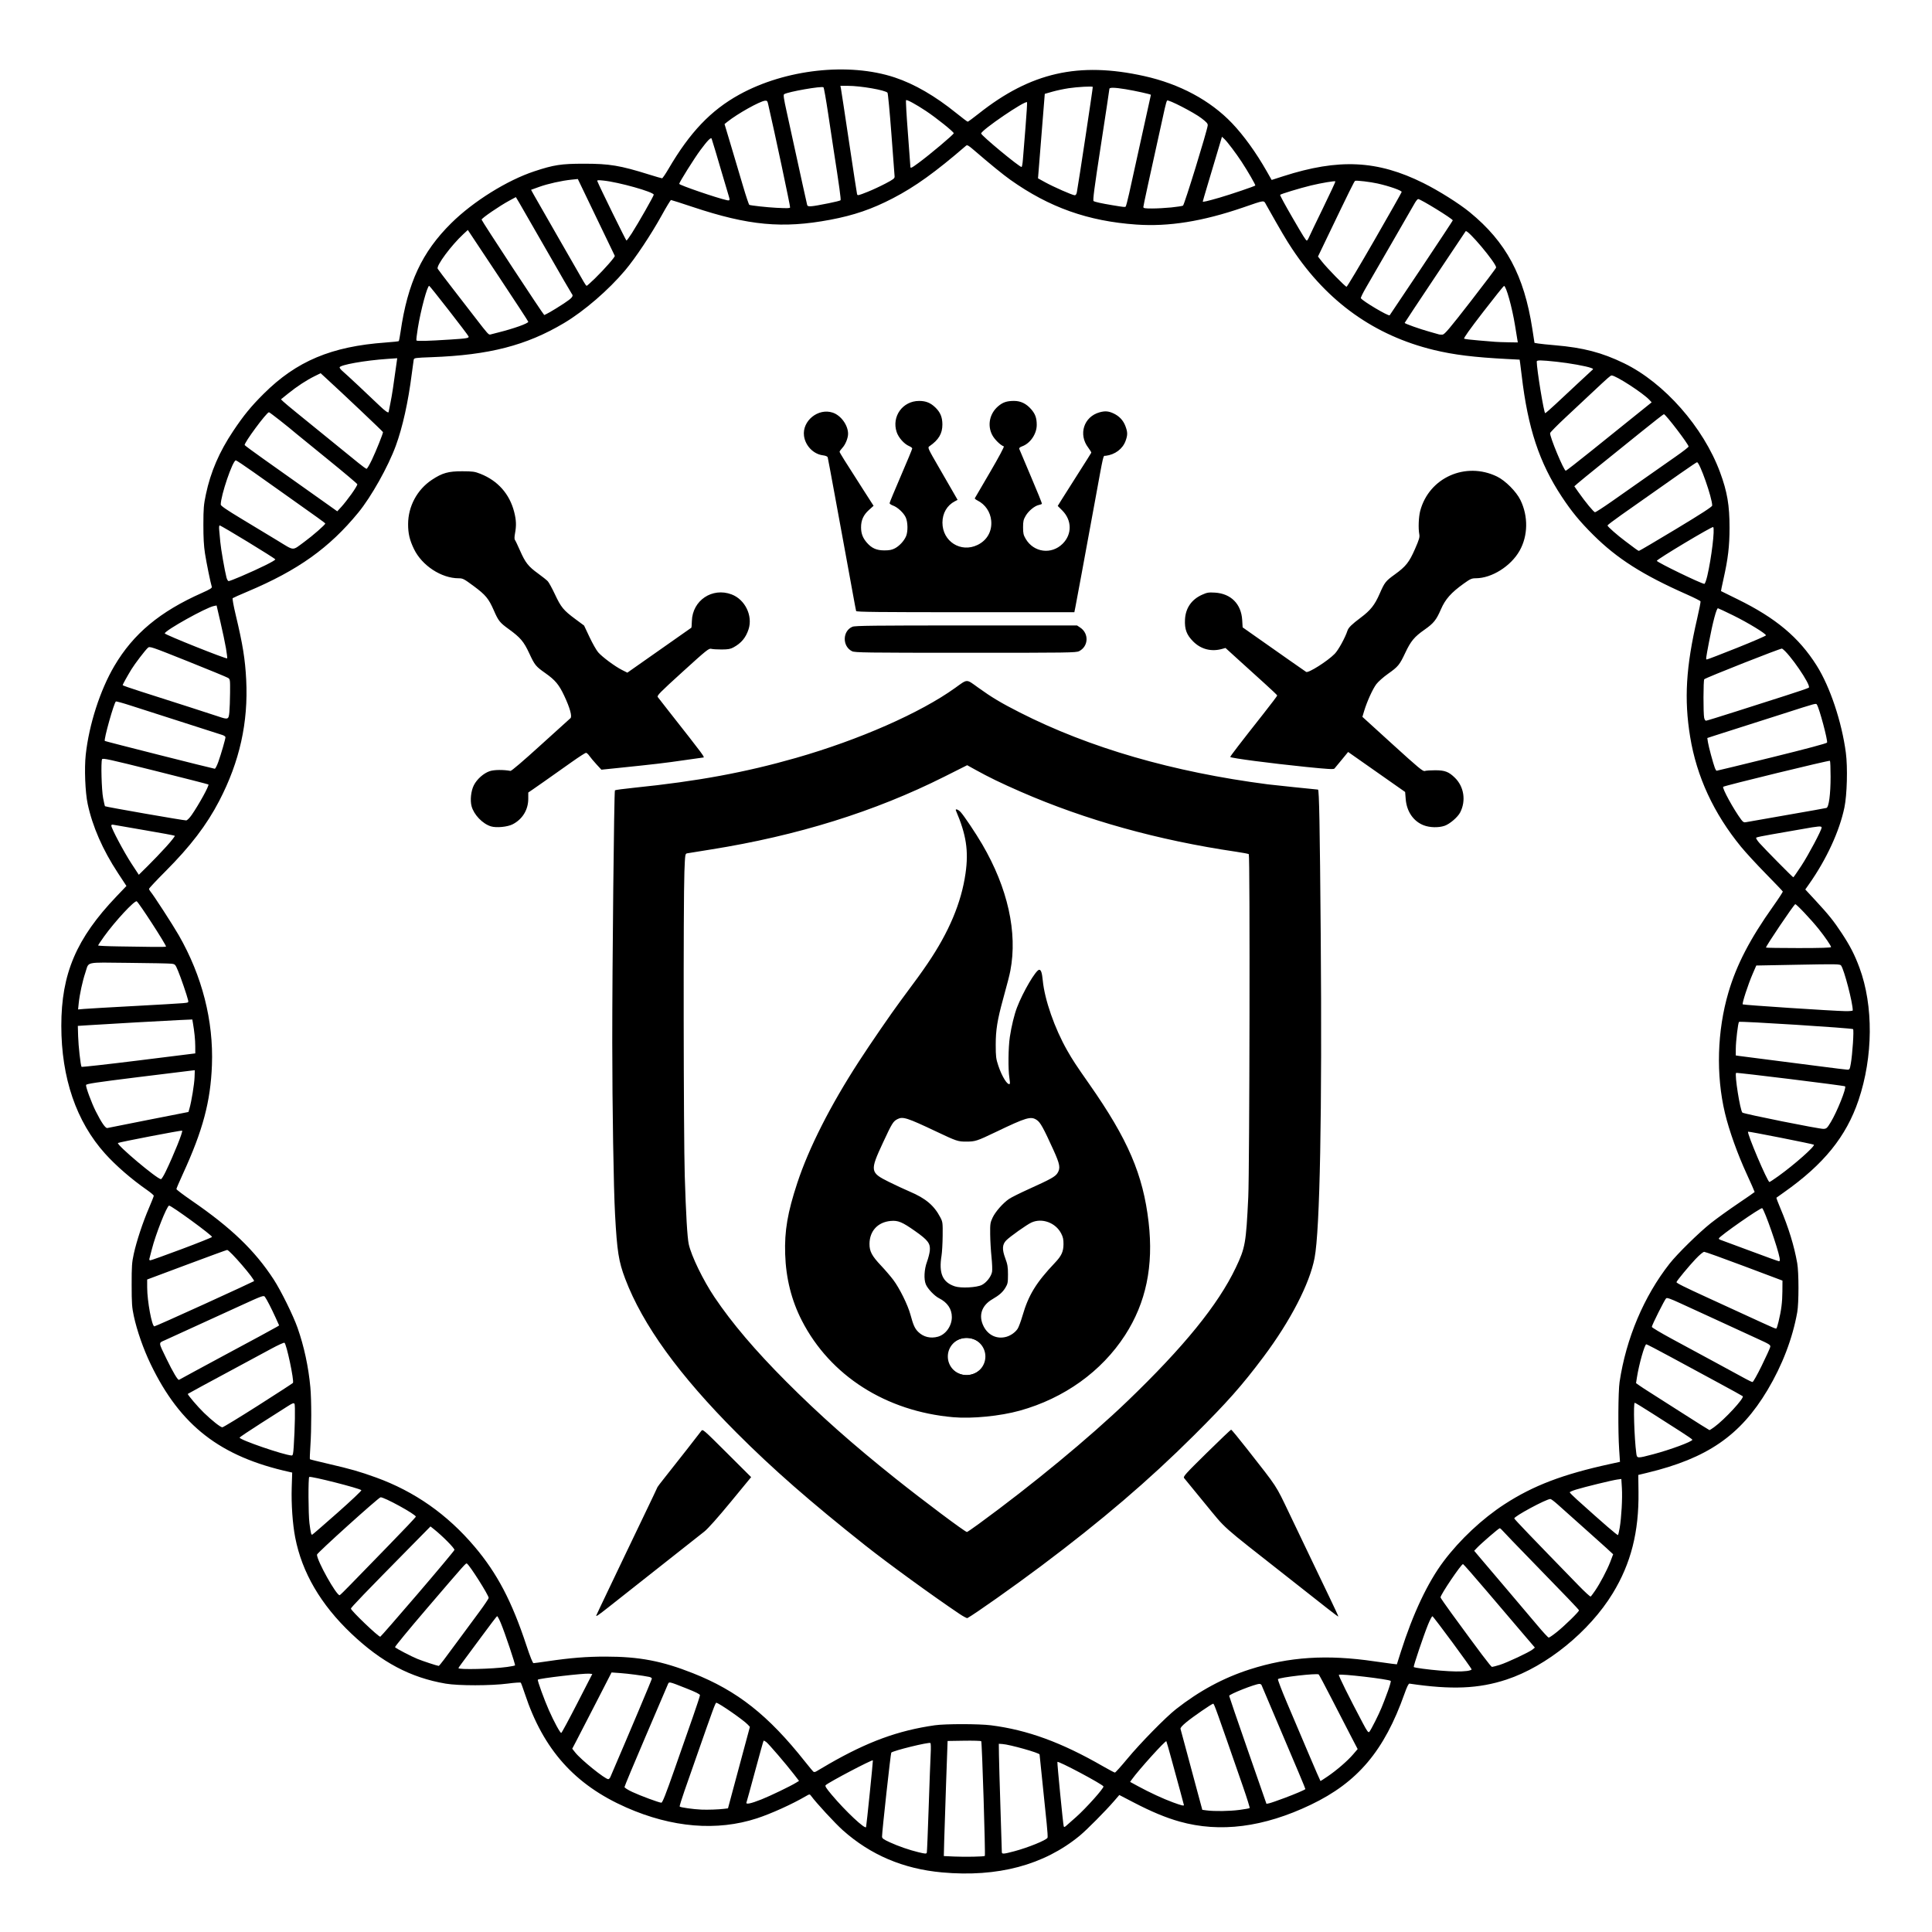 <?xml version="1.0" encoding="UTF-8" standalone="no"?>
<!-- Created with Inkscape (http://www.inkscape.org/) -->

<svg
   width="541.867mm"
   height="541.867mm"
   viewBox="0 0 541.867 541.867"
   version="1.1"
   id="svg1"
   xml:space="preserve"
   inkscape:version="1.3 (0e150ed6c4, 2023-07-21)"
   sodipodi:docname="School Alive Logo Without Words SVG (Edited).svg"
   xmlns:inkscape="http://www.inkscape.org/namespaces/inkscape"
   xmlns:sodipodi="http://sodipodi.sourceforge.net/DTD/sodipodi-0.dtd"
   xmlns="http://www.w3.org/2000/svg"
   xmlns:svg="http://www.w3.org/2000/svg"><sodipodi:namedview
     id="namedview1"
     pagecolor="#ffffff"
     bordercolor="#000000"
     borderopacity="0.25"
     inkscape:showpageshadow="2"
     inkscape:pageopacity="0.0"
     inkscape:pagecheckerboard="0"
     inkscape:deskcolor="#d1d1d1"
     inkscape:document-units="mm"
     inkscape:zoom="0.35355339"
     inkscape:cx="844.2855"
     inkscape:cy="997.02056"
     inkscape:window-width="1920"
     inkscape:window-height="1017"
     inkscape:window-x="1912"
     inkscape:window-y="-8"
     inkscape:window-maximized="1"
     inkscape:current-layer="layer1" /><defs
     id="defs1" /><g
     inkscape:label="Layer 1"
     inkscape:groupmode="layer"
     id="layer1"
     transform="translate(166.068,122.257)"
     style="display:inline"><g
       id="g7"><path
         style="fill:#000000"
         d="m 98.118,402.892 c -10.824,-0.983 -20.016,-4.889 -27.781,-11.804 -2.176,-1.938 -7.485,-7.688 -8.958,-9.704 -0.351,-0.48 -0.401,-0.474 -1.523,0.183 -3.757,2.197 -9.664,4.868 -13.631,6.164 -11.194,3.656 -23.796,2.612 -36.61,-3.033 -14.491,-6.384 -23.311,-16.264 -28.473,-31.895 -0.529,-1.601 -1.045,-3.003 -1.148,-3.117 -0.103,-0.114 -1.725,-0.004 -3.605,0.244 -4.737,0.624 -13.835,0.636 -17.441,0.023 -9.885,-1.682 -17.995,-5.981 -26.48,-14.038 -8.581,-8.148 -13.819,-17.11 -15.734,-26.921 -0.738,-3.78 -1.128,-9.382 -0.981,-14.072 l 0.131,-4.171 -0.693,-0.153 c -19.475,-4.295 -30.679,-12.98 -38.985,-30.221 -2.05,-4.255 -3.851,-9.394 -4.744,-13.54 -0.52,-2.415 -0.599,-3.556 -0.604,-8.731 -0.005,-5.229 0.068,-6.287 0.597,-8.701 0.781,-3.558 2.538,-8.868 4.248,-12.839 0.747,-1.733 1.357,-3.287 1.357,-3.452 0,-0.165 -0.874,-0.907 -1.941,-1.65 -4.284,-2.978 -8.656,-6.769 -11.69,-10.136 -8.091,-8.979 -12.298,-21.261 -12.298,-35.902 0,-14.585 4.214,-24.473 15.445,-36.242 l 2.82,-2.955 -2.404,-3.659 c -4.257,-6.481 -7.112,-13.002 -8.464,-19.332 -0.702,-3.29 -0.967,-9.985 -0.547,-13.826 0.927,-8.475 4.037,-18.123 8.019,-24.881 5.34,-9.062 12.773,-15.255 24.622,-20.514 2.167,-0.962 2.816,-1.364 2.716,-1.682 -0.363,-1.156 -1.499,-6.714 -1.909,-9.344 -0.33,-2.113 -0.462,-4.481 -0.454,-8.14 0.009,-4.547 0.094,-5.555 0.713,-8.494 1.321,-6.267 3.746,-11.884 7.651,-17.728 2.93,-4.385 4.979,-6.889 8.529,-10.426 9.22,-9.184 19.023,-13.306 34.239,-14.397 1.944,-0.139 3.596,-0.315 3.672,-0.391 0.076,-0.076 0.299,-1.244 0.496,-2.596 2.01,-13.793 6.019,-22.388 14.232,-30.504 6.161,-6.088 15.636,-11.998 23.3,-14.532 5.473,-1.81 7.519,-2.123 13.9,-2.126 7.175,-0.004 10.123,0.486 18.297,3.043 1.841,0.576 3.467,1.047 3.614,1.047 0.146,0 0.979,-1.22 1.851,-2.712 5.959,-10.192 11.857,-16.373 19.807,-20.759 12.925,-7.13 30.716,-9.093 43.611,-4.81 5.515,1.832 11.331,5.201 17.263,9.999 1.636,1.324 3.076,2.407 3.2,2.407 0.124,0 1.509,-1.018 3.08,-2.263 14.581,-11.557 28.043,-14.612 46.416,-10.533 9.941,2.207 18.526,6.815 24.643,13.227 3.276,3.434 6.749,8.251 9.729,13.493 l 1.373,2.416 3.24,-1.042 c 15.61,-5.021 26.44,-4.494 39.325,1.916 4.29,2.134 10.023,5.741 12.995,8.176 10.209,8.365 15.235,17.732 17.551,32.713 l 0.608,3.932 1.041,0.177 c 0.572,0.098 2.708,0.319 4.745,0.492 7.896,0.671 13.138,2.041 19.342,5.054 11.26,5.469 22.231,17.921 26.902,30.534 2.025,5.466 2.683,9.31 2.675,15.61 -0.007,5.182 -0.416,8.637 -1.702,14.385 -0.41,1.834 -0.725,3.347 -0.698,3.362 0.026,0.016 2.132,1.053 4.678,2.304 10.724,5.27 17.178,10.684 22.163,18.59 3.743,5.935 7.035,15.777 8.182,24.461 0.538,4.075 0.335,11.782 -0.406,15.346 -1.379,6.638 -5.017,14.523 -9.912,21.482 l -1.059,1.506 2.772,2.992 c 3.782,4.083 5.178,5.82 7.462,9.286 2.342,3.555 3.606,6.016 4.955,9.651 3.957,10.658 3.855,24.99 -0.265,37.188 -3.44,10.184 -9.742,17.967 -20.926,25.842 -1.091,0.768 -2.033,1.439 -2.092,1.491 -0.059,0.051 0.436,1.375 1.099,2.941 2.304,5.437 3.885,10.588 4.733,15.415 0.464,2.642 0.468,11.173 0.007,13.758 -1.31,7.341 -4.187,14.872 -8.338,21.828 -7.621,12.77 -16.912,19.16 -33.754,23.213 l -2.493,0.6 0.059,4.763 c 0.14,11.206 -2.106,20.045 -7.227,28.443 -6.532,10.711 -18.57,20.486 -29.782,24.183 -7.818,2.578 -15.408,2.895 -27.227,1.14 -0.25,-0.037 -0.706,0.889 -1.394,2.832 -5.673,16.018 -13.12,24.84 -26.28,31.137 -13.231,6.331 -25.468,7.9 -36.796,4.719 -3.828,-1.075 -7.875,-2.756 -12.811,-5.322 l -4.098,-2.13 -1.452,1.684 c -2.402,2.787 -7.692,8.119 -9.667,9.744 -10.014,8.239 -23.012,11.698 -38.629,10.281 z m 12.027,-4.617 c 0.209,-0.205 -0.784,-31.955 -1.007,-32.177 -0.116,-0.116 -2.286,-0.179 -4.822,-0.139 l -4.611,0.073 -0.43,12.039 c -0.236,6.621 -0.474,13.884 -0.529,16.14 l -0.1,4.101 2.91,0.132 c 3.054,0.139 8.381,0.035 8.588,-0.168 z m -16.266,-0.957 c 0.061,-0.182 0.294,-5.867 0.519,-12.634 0.225,-6.767 0.478,-13.57 0.564,-15.119 0.085,-1.549 0.05,-2.881 -0.077,-2.959 -0.49,-0.303 -10.373,2.121 -10.977,2.692 -0.172,0.163 -2.59,22.134 -2.59,23.537 0,0.513 0.362,0.782 2.183,1.618 2.375,1.091 5.505,2.175 8.004,2.773 2.029,0.485 2.242,0.493 2.376,0.093 z m 24.48,-0.339 c 3.906,-1.039 8.927,-3.074 9.376,-3.802 0.085,-0.138 -0.024,-1.956 -0.243,-4.041 -0.919,-8.769 -1.988,-19.149 -1.989,-19.313 -0.002,-0.44 -8.387,-2.802 -10.413,-2.933 l -1.019,-0.066 0.037,3.043 c 0.021,1.673 0.21,8.401 0.422,14.949 0.212,6.548 0.385,12.115 0.387,12.369 0.003,0.615 0.454,0.588 3.442,-0.207 z m -41.519,-6.805 c 0.126,-0.412 1.986,-18.619 1.911,-18.708 -0.219,-0.261 -12.366,6.126 -13.235,6.959 -0.252,0.242 0.118,0.836 1.674,2.689 3.843,4.578 9.42,9.814 9.65,9.06 z m 58.945,-2.846 c 2.727,-2.415 7.807,-8.097 7.636,-8.542 -0.236,-0.616 -12.852,-7.324 -12.921,-6.871 -0.076,0.503 1.594,17.511 1.771,18.034 0.1,0.295 0.245,0.266 0.714,-0.146 0.324,-0.284 1.584,-1.398 2.8,-2.475 z m 45.757,-1.958 c 1.499,-0.198 2.796,-0.431 2.883,-0.519 0.087,-0.087 -0.762,-2.81 -1.886,-6.05 -7.658,-22.068 -8.073,-23.222 -8.345,-23.222 -0.366,0 -5.678,3.657 -7.495,5.159 -1.263,1.044 -1.758,1.621 -1.663,1.934 0.075,0.246 0.852,3.126 1.727,6.4 0.875,3.274 2.219,8.275 2.986,11.113 l 1.395,5.159 1.19,0.159 c 2.191,0.292 6.456,0.23 9.207,-0.134 z m -144.516,-0.31 1.084,-0.132 1.364,-5.083 c 0.75,-2.796 2.133,-7.938 3.073,-11.426 l 1.709,-6.343 -0.586,-0.629 c -1.196,-1.284 -8.186,-6.131 -8.843,-6.131 -0.249,0 -0.908,1.788 -5.457,14.817 -1.092,3.129 -2.649,7.577 -3.46,9.886 -0.811,2.308 -1.416,4.29 -1.346,4.404 0.152,0.246 3.842,0.767 6.084,0.859 1.826,0.075 4.799,-0.028 6.376,-0.22 z m 128.958,-1.051 c 0,-0.08 -0.468,-1.836 -1.039,-3.903 -0.571,-2.066 -1.649,-6.011 -2.395,-8.765 -0.746,-2.754 -1.417,-5.108 -1.493,-5.229 -0.206,-0.334 -7.712,7.97 -9.657,10.683 l -0.509,0.711 2.19,1.194 c 3.254,1.774 7.168,3.585 9.857,4.562 2.368,0.86 3.047,1.027 3.047,0.747 z M 47.503,382.42 c 2.48,-0.986 8.076,-3.683 9.673,-4.662 l 0.861,-0.528 -1.465,-1.896 c -2.226,-2.881 -7.044,-8.492 -7.743,-9.02 -0.341,-0.257 -0.673,-0.416 -0.736,-0.352 -0.064,0.064 -1.133,3.891 -2.376,8.505 -1.243,4.614 -2.334,8.581 -2.424,8.815 -0.241,0.629 1.205,0.333 4.211,-0.863 z m 146.728,-0.411 c 2.999,-1.125 5.468,-2.176 5.821,-2.476 0.063,-0.054 -2.024,-5.016 -9.519,-22.63 -1.455,-3.42 -2.705,-6.367 -2.778,-6.548 -0.073,-0.182 -0.336,-0.331 -0.584,-0.331 -1.172,0 -8.478,2.887 -8.496,3.357 -0.005,0.118 2.347,6.98 5.226,15.248 l 5.234,15.033 0.73,-0.144 c 0.402,-0.079 2.366,-0.758 4.366,-1.508 z M 23.099,374.035 c 1.797,-5.13 4.142,-11.826 5.21,-14.882 1.069,-3.055 1.943,-5.738 1.943,-5.962 0,-0.277 -1.201,-0.879 -3.77,-1.89 -5.236,-2.061 -4.874,-1.995 -5.312,-0.961 -0.204,0.481 -3.006,7.034 -6.227,14.563 -3.221,7.528 -5.856,13.85 -5.856,14.047 0,0.198 0.964,0.812 2.142,1.364 2.302,1.08 7.516,3.011 8.192,3.034 0.307,0.01 1.249,-2.375 3.679,-9.313 z m 183.18,1.948 c 2.543,-1.725 5.617,-4.384 7.17,-6.201 l 1.264,-1.48 -2.106,-4.046 c -1.158,-2.225 -3.57,-6.903 -5.359,-10.396 -1.789,-3.493 -3.346,-6.412 -3.459,-6.489 -0.567,-0.382 -10.878,0.805 -11.426,1.316 -0.116,0.108 1.025,3.102 2.534,6.653 1.509,3.552 4.222,9.94 6.027,14.196 1.806,4.256 3.32,7.739 3.365,7.739 0.045,0 0.94,-0.582 1.988,-1.293 z M 5.12,376.151 c 5.293,-12.305 11.639,-27.355 11.639,-27.605 0,-0.183 -0.327,-0.4 -0.728,-0.483 -1.784,-0.37 -5.959,-0.921 -8.165,-1.077 l -2.41,-0.171 -4.388,8.55 c -2.413,4.702 -4.895,9.515 -5.514,10.694 l -1.127,2.144 0.849,1.072 c 1.614,2.038 8.324,7.455 9.251,7.468 0.185,0.003 0.452,-0.263 0.593,-0.591 z M 66.294,372.552 c 10.996,-6.33 19.508,-9.447 29.84,-10.925 2.953,-0.422 12.39,-0.416 15.743,0.011 10.242,1.304 19.756,4.785 31.391,11.483 1.694,0.975 3.206,1.773 3.36,1.773 0.154,0 1.734,-1.756 3.512,-3.903 3.578,-4.321 10.726,-11.61 13.596,-13.863 6.558,-5.15 13.301,-8.788 20.689,-11.163 11.012,-3.54 21.697,-4.232 35.006,-2.265 1.965,0.29 4.181,0.597 4.926,0.681 l 1.354,0.153 1.124,-3.539 c 3.391,-10.674 7.544,-19.46 11.991,-25.367 4.563,-6.063 10.85,-11.952 17.057,-15.981 8.101,-5.257 16.354,-8.402 29.659,-11.304 l 2.743,-0.598 -0.23,-3.455 c -0.344,-5.174 -0.275,-16.314 0.117,-18.933 1.827,-12.212 6.822,-24.036 14.029,-33.205 2.152,-2.738 8.229,-8.705 11.554,-11.346 1.601,-1.271 5.024,-3.739 7.607,-5.483 2.583,-1.745 4.696,-3.211 4.696,-3.259 0,-0.111 -1.136,-2.692 -2.163,-4.915 -2.609,-5.647 -4.992,-12.296 -6.163,-17.198 -2.556,-10.702 -2.2,-23.094 0.972,-33.867 2.29,-7.777 6.061,-15.033 12.577,-24.205 1.512,-2.128 2.711,-3.972 2.666,-4.098 -0.046,-0.126 -2.169,-2.351 -4.718,-4.946 -2.549,-2.595 -5.688,-6.003 -6.975,-7.573 -7.677,-9.362 -12.468,-19.714 -14.291,-30.879 -1.72,-10.535 -1.18,-19.582 1.981,-33.2 0.574,-2.471 0.993,-4.622 0.933,-4.779 -0.06,-0.158 -1.819,-1.043 -3.908,-1.968 -12.318,-5.454 -19.508,-10.031 -26.179,-16.667 -3.785,-3.765 -6.064,-6.532 -8.832,-10.722 -6.314,-9.561 -9.508,-19.221 -11.241,-33.999 -0.162,-1.382 -0.358,-2.946 -0.435,-3.475 l -0.141,-0.961 -3.355,-0.172 c -9.393,-0.483 -15.104,-1.186 -20.731,-2.552 -16.597,-4.03 -29.83,-13.466 -39.681,-28.293 -1.731,-2.605 -2.991,-4.744 -7.303,-12.395 -0.768,-1.363 -0.187,-1.428 -6.501,0.738 -11.38,3.905 -20.86,5.421 -29.932,4.787 -13.552,-0.948 -24.415,-4.806 -35.321,-12.546 -2.071,-1.47 -5.693,-4.421 -10.2,-8.311 -1.567,-1.353 -1.913,-1.546 -2.249,-1.256 -8.597,7.421 -14.266,11.494 -20.507,14.735 -5.869,3.047 -10.922,4.781 -17.598,6.036 -13.358,2.512 -22.875,1.624 -38.534,-3.593 -3.224,-1.074 -5.968,-1.953 -6.097,-1.953 -0.129,0 -1.301,1.931 -2.604,4.29 -2.978,5.393 -7.361,11.981 -10.258,15.421 -4.676,5.553 -11.504,11.447 -17.157,14.809 -10.549,6.275 -20.979,8.965 -37.071,9.56 -4.759,0.176 -4.971,0.207 -5.081,0.739 -0.063,0.306 -0.31,2.103 -0.548,3.995 -0.979,7.775 -2.568,14.922 -4.468,20.108 -2.154,5.878 -6.88,14.301 -10.509,18.731 -8.132,9.927 -16.922,16.199 -31.049,22.154 -2.183,0.92 -4.071,1.76 -4.196,1.867 -0.125,0.107 0.253,2.199 0.84,4.65 1.982,8.278 2.655,12.433 2.951,18.215 0.613,11.978 -1.837,22.979 -7.569,33.999 -3.527,6.78 -8.062,12.716 -15.111,19.78 -2.51,2.515 -4.564,4.71 -4.564,4.878 0,0.167 0.166,0.492 0.369,0.722 0.822,0.93 6.281,9.354 7.965,12.289 6.558,11.437 9.765,23.995 9.302,36.415 -0.382,10.23 -2.543,18.326 -8.151,30.534 -0.996,2.169 -1.812,4.078 -1.812,4.241 0,0.164 1.935,1.629 4.299,3.256 11.1,7.635 17.665,13.946 22.973,22.082 2.024,3.102 5.483,10.11 6.701,13.573 1.829,5.204 3.06,10.914 3.593,16.669 0.332,3.584 0.335,11.754 0.006,16.524 -0.135,1.958 -0.194,3.611 -0.131,3.674 0.063,0.063 2.351,0.633 5.083,1.267 6.394,1.483 8.891,2.197 13.436,3.842 10.841,3.925 19.994,10.347 27.673,19.416 6.335,7.482 10.448,15.323 14.535,27.706 1.04,3.151 1.766,4.961 1.991,4.961 0.195,0 1.998,-0.243 4.007,-0.54 6.325,-0.936 10.895,-1.301 16.22,-1.298 9.42,0.006 15.789,1.217 24.474,4.654 12.459,4.931 21.118,11.764 31.469,24.834 1.153,1.455 2.222,2.73 2.376,2.833 0.154,0.103 0.52,0.033 0.812,-0.157 0.292,-0.189 1.808,-1.078 3.368,-1.976 z M 103.013,330.375 C 95.615,325.409 82.845,316.125 76.59,311.166 61.148,298.923 50.676,289.755 40.572,279.638 24.401,263.445 14.172,249.307 9.277,236.385 7.444,231.548 7.005,228.765 6.435,218.369 6.027,210.923 5.661,188.355 5.652,170.107 5.643,148.878 6.163,99.647 6.4,99.403 6.503,99.297 8.965,98.968 11.871,98.671 29.504,96.869 42.889,94.402 57.167,90.32 74.849,85.266 92.049,77.701 101.822,70.682 c 3.559,-2.556 3.037,-2.548 6.437,-0.102 3.861,2.778 6.407,4.299 11.695,6.988 19.508,9.919 42.917,16.702 69.578,20.16 1.204,0.156 13.75,1.469 14.057,1.471 0.328,0.002 0.519,10.143 0.764,40.615 0.403,50.046 -0.22,82.876 -1.722,90.752 -1.373,7.203 -6.778,17.668 -14.324,27.733 -6.076,8.105 -10.148,12.7 -19.545,22.057 -12.638,12.584 -25.84,23.868 -42.862,36.633 -7.542,5.656 -18.625,13.483 -20.637,14.576 -0.146,0.079 -1.158,-0.456 -2.249,-1.188 z m 5.459,-25.241 c 14.972,-10.927 30.955,-24.127 41.655,-34.403 15.827,-15.199 25.464,-27.067 30.398,-37.433 2.666,-5.602 2.883,-6.823 3.508,-19.8 0.368,-7.63 0.506,-95.832 0.151,-96.187 -0.103,-0.103 -1.71,-0.411 -3.572,-0.685 -21.846,-3.208 -42.175,-8.872 -60.402,-16.827 -5.473,-2.389 -8.946,-4.073 -12.703,-6.159 l -2.308,-1.281 -6.451,3.239 c -19.451,9.767 -41.183,16.541 -65.453,20.401 -3.347,0.532 -6.339,1.017 -6.65,1.076 -0.545,0.105 -0.572,0.288 -0.759,5.161 -0.319,8.286 -0.242,74.178 0.099,85.308 0.332,10.826 0.711,17.292 1.124,19.17 0.725,3.297 4.053,10.144 7.206,14.829 4.937,7.334 11.402,14.943 20.14,23.703 9.304,9.327 18.641,17.61 30.61,27.153 7.895,6.295 19.554,15.025 20.065,15.025 0.111,0 1.615,-1.031 3.342,-2.291 z m -7.179,-29.905 c -18.867,-1.646 -34.522,-11.631 -42.457,-27.079 -2.913,-5.671 -4.468,-11.854 -4.689,-18.645 -0.212,-6.52 0.667,-11.69 3.4,-19.976 3.238,-9.82 9.247,-21.677 17.229,-33.999 3.28,-5.064 9.157,-13.612 11.823,-17.198 4.617,-6.21 5.63,-7.608 7.476,-10.319 6.01,-8.828 9.489,-17.097 10.661,-25.341 0.896,-6.3 0.202,-10.827 -2.696,-17.587 -0.259,-0.604 0.599,-0.342 1.299,0.397 0.918,0.969 4.246,5.933 6.075,9.062 7.172,12.27 9.944,24.725 7.89,35.454 -0.249,1.3 -0.781,3.375 -2.035,7.938 -1.616,5.878 -2.071,8.705 -2.066,12.832 0.004,3.32 0.08,3.929 0.727,5.873 1.033,3.102 2.648,5.653 3.219,5.082 0.077,-0.077 0.023,-0.846 -0.118,-1.71 -0.383,-2.338 -0.314,-8.495 0.128,-11.429 0.458,-3.038 1.235,-6.237 2.009,-8.266 1.667,-4.371 5.322,-10.583 6.226,-10.583 0.517,0 0.79,0.823 1.007,3.043 0.53,5.399 3.325,13.399 6.843,19.579 1.55,2.723 2.397,4.014 6.232,9.491 10.809,15.435 15.056,25.327 16.603,38.663 1.427,12.306 -0.721,22.615 -6.609,31.718 -6.583,10.177 -17.087,17.705 -29.525,21.16 -5.493,1.526 -13.363,2.303 -18.653,1.841 z m 6.56,-12.585 c 0.586,-0.328 1.433,-1.053 1.883,-1.612 0.73,-0.908 0.817,-1.206 0.817,-2.778 0,-1.427 -0.122,-1.941 -0.641,-2.708 -1.92,-2.835 -6.087,-3.389 -8.697,-1.156 -2.083,1.783 -2.489,4.742 -0.917,6.686 1.905,2.357 4.995,2.999 7.555,1.568 z M 97.001,252.641 c 2.193,-0.609 3.895,-3.013 3.895,-5.502 0,-2.267 -1.252,-4.11 -3.584,-5.278 -1.281,-0.642 -3.19,-2.644 -3.712,-3.895 -0.603,-1.443 -0.459,-4.206 0.329,-6.343 0.376,-1.019 0.733,-2.447 0.793,-3.175 0.163,-1.968 -0.538,-2.892 -4.095,-5.401 -3.658,-2.58 -4.802,-3.056 -6.884,-2.868 -3.611,0.327 -5.918,2.818 -5.944,6.416 -0.016,2.11 0.664,3.391 3.252,6.129 1.123,1.188 2.656,2.974 3.406,3.969 1.76,2.332 4.092,7.047 4.821,9.746 0.808,2.993 1.237,3.937 2.222,4.892 1.454,1.41 3.44,1.883 5.501,1.31 z m 19.216,0.023 c 1.218,-0.349 2.475,-1.246 3.127,-2.232 0.298,-0.45 0.915,-2.108 1.373,-3.685 1.677,-5.782 3.827,-9.29 9.099,-14.844 1.833,-1.931 2.375,-3.106 2.394,-5.19 0.013,-1.369 -0.128,-2.013 -0.663,-3.043 -1.561,-3.005 -5.356,-4.398 -8.316,-3.054 -1.31,0.595 -6.11,3.999 -7.107,5.039 -1.1,1.148 -1.167,2.506 -0.248,4.977 0.643,1.728 0.763,2.443 0.763,4.563 0,2.266 -0.071,2.631 -0.719,3.704 -0.764,1.266 -1.719,2.111 -3.647,3.228 -3.039,1.761 -3.97,4.598 -2.486,7.575 1.276,2.56 3.792,3.719 6.43,2.962 z M 109.316,238.129 c 1.308,-0.667 2.607,-2.342 2.859,-3.685 0.098,-0.524 0.028,-2.388 -0.156,-4.142 -0.184,-1.754 -0.351,-4.615 -0.371,-6.358 -0.034,-2.93 0.017,-3.284 0.677,-4.691 0.777,-1.658 2.885,-4.056 4.613,-5.247 0.601,-0.414 3.102,-1.661 5.556,-2.771 6.161,-2.785 7.42,-3.488 8.037,-4.485 0.872,-1.411 0.683,-2.464 -1.18,-6.561 -2.79,-6.137 -3.627,-7.644 -4.616,-8.309 -1.683,-1.132 -2.861,-0.788 -11.536,3.368 -5.252,2.516 -5.721,2.669 -8.222,2.679 -2.363,0.009 -2.728,-0.112 -8.447,-2.821 -8.162,-3.865 -9.386,-4.259 -10.87,-3.491 -1.231,0.637 -1.511,1.09 -4.088,6.623 -3.679,7.901 -3.612,8.363 1.596,10.955 1.819,0.905 4.468,2.139 5.887,2.741 4.5,1.911 6.858,3.897 8.612,7.255 0.66,1.263 0.689,1.498 0.652,5.17 -0.022,2.116 -0.164,4.616 -0.317,5.556 -0.806,4.965 0.288,7.48 3.746,8.614 1.728,0.567 6.128,0.335 7.567,-0.399 z m 96.975,90.785 c -1.609,-1.268 -6.71,-5.283 -11.335,-8.921 -19.277,-15.163 -16.797,-12.955 -23.047,-20.526 -3.041,-3.684 -5.683,-6.911 -5.872,-7.172 -0.308,-0.426 0.336,-1.142 6.318,-7.026 3.664,-3.603 6.759,-6.552 6.878,-6.552 0.119,0 2.131,2.441 4.469,5.424 8.719,11.122 7.918,9.899 11.836,18.066 5.827,12.145 6.701,13.972 7.775,16.244 0.562,1.19 2.157,4.513 3.543,7.385 1.386,2.872 2.485,5.257 2.441,5.302 -0.044,0.044 -1.397,-0.957 -3.006,-2.226 z M 1.148,330.881 c 0,-0.051 1.62,-3.474 3.6,-7.607 1.98,-4.133 3.993,-8.348 4.474,-9.366 0.481,-1.019 2.731,-5.709 4.999,-10.422 2.269,-4.713 4.125,-8.617 4.125,-8.676 0,-0.058 0.873,-1.202 1.939,-2.543 3.327,-4.181 9.899,-12.569 10.329,-13.184 0.405,-0.578 0.516,-0.482 7.201,6.182 l 6.79,6.769 -5.735,6.968 c -3.608,4.383 -6.348,7.459 -7.388,8.291 -1.751,1.402 -21.636,17.098 -26.9,21.233 -2.825,2.219 -3.435,2.637 -3.435,2.355 z M -28.389,109.51 c -2.333,-0.72 -4.77,-3.258 -5.414,-5.639 -0.453,-1.675 -0.169,-4.309 0.636,-5.895 0.873,-1.72 2.754,-3.384 4.471,-3.954 1.215,-0.403 3.844,-0.432 5.801,-0.063 0.26,0.049 3.592,-2.795 8.428,-7.195 4.399,-4.002 8.17,-7.413 8.381,-7.58 0.549,-0.436 -0.134,-2.911 -1.746,-6.328 -1.467,-3.11 -2.514,-4.363 -5.281,-6.316 -2.716,-1.918 -2.962,-2.221 -4.522,-5.572 -1.538,-3.304 -2.468,-4.4 -5.746,-6.779 -2.527,-1.833 -2.889,-2.288 -4.199,-5.28 -1.437,-3.28 -2.286,-4.306 -5.603,-6.766 -2.759,-2.046 -3.072,-2.209 -4.244,-2.209 -4.848,0 -10.292,-3.563 -12.534,-8.202 -1.225,-2.536 -1.655,-4.366 -1.647,-7.011 0.016,-4.967 2.534,-9.655 6.66,-12.395 2.913,-1.935 4.628,-2.42 8.526,-2.408 2.941,0.009 3.504,0.087 5.087,0.712 4.882,1.925 8.186,5.65 9.472,10.678 0.59,2.306 0.65,3.818 0.241,6.03 -0.181,0.981 -0.191,1.633 -0.026,1.835 0.14,0.172 0.789,1.528 1.442,3.014 1.479,3.369 2.309,4.423 5.036,6.395 1.19,0.861 2.424,1.846 2.74,2.187 0.317,0.342 1.22,1.994 2.008,3.673 1.698,3.618 2.397,4.468 5.684,6.906 l 2.488,1.846 1.529,3.24 c 0.841,1.782 1.933,3.702 2.427,4.267 1.16,1.325 4.682,3.938 6.644,4.929 l 1.534,0.774 8.928,-6.27 c 4.91,-3.448 8.97,-6.3 9.021,-6.337 0.051,-0.037 0.117,-0.879 0.145,-1.871 0.167,-5.782 5.705,-9.502 11.126,-7.474 3.789,1.418 6.019,5.997 4.772,9.8 -0.772,2.354 -2.033,3.863 -4.23,5.064 -0.848,0.463 -1.506,0.58 -3.307,0.587 -1.237,0.005 -2.563,-0.079 -2.947,-0.187 -0.637,-0.179 -1.331,0.379 -8.001,6.442 -6.422,5.837 -7.263,6.692 -6.975,7.088 0.18,0.248 1.541,1.992 3.023,3.877 10.182,12.947 10.282,13.081 9.674,13.086 -0.109,8.3e-4 -2.58,0.35 -5.49,0.775 -5.133,0.75 -7.842,1.069 -18.124,2.132 L 2.603,93.618 1.216,92.109 C 0.453,91.279 -0.44,90.214 -0.768,89.742 -1.097,89.27 -1.521,88.883 -1.712,88.882 c -0.191,-9.95e-4 -1.977,1.152 -3.969,2.562 -7.336,5.193 -9.736,6.883 -10.964,7.719 l -1.257,0.855 -0.003,1.773 c -0.004,3.071 -1.627,5.723 -4.363,7.132 -1.468,0.756 -4.6,1.056 -6.121,0.586 z m 261.651,-0.286 c -2.896,-1.113 -4.785,-3.845 -5.069,-7.33 l -0.165,-2.027 -7.994,-5.61 -7.994,-5.61 -1.776,2.167 c -0.977,1.192 -1.905,2.313 -2.063,2.491 -0.226,0.255 -1.929,0.156 -7.957,-0.46 -10.143,-1.037 -20.906,-2.448 -21.262,-2.789 -0.103,-0.099 2.779,-3.853 9.28,-12.09 2.153,-2.728 3.906,-5.05 3.896,-5.159 -0.01,-0.11 -1.588,-1.615 -3.506,-3.344 -1.918,-1.729 -5.179,-4.683 -7.246,-6.564 l -3.759,-3.42 -1.004,0.279 c -2.987,0.829 -5.872,0.082 -8.039,-2.083 -1.865,-1.863 -2.457,-3.443 -2.316,-6.189 0.164,-3.194 1.83,-5.607 4.792,-6.936 1.4,-0.628 1.836,-0.7 3.605,-0.594 4.485,0.269 7.378,3.177 7.647,7.688 l 0.123,2.057 4.265,2.998 c 2.346,1.649 6.289,4.422 8.763,6.161 2.474,1.74 4.629,3.241 4.79,3.337 0.631,0.376 6.023,-3.045 8.013,-5.084 1.027,-1.052 2.913,-4.483 3.574,-6.5 0.278,-0.85 1.22,-1.774 3.702,-3.63 2.767,-2.07 3.931,-3.538 5.318,-6.708 1.404,-3.209 1.678,-3.558 4.228,-5.399 3.128,-2.258 4.052,-3.419 5.68,-7.137 1.192,-2.723 1.37,-3.336 1.21,-4.181 -0.309,-1.632 -0.18,-4.856 0.26,-6.522 2.467,-9.333 12.742,-13.921 21.563,-9.628 2.322,1.13 5.394,4.216 6.546,6.575 2.231,4.571 2.14,10.036 -0.239,14.235 -2.455,4.334 -7.796,7.693 -12.258,7.711 -1.184,0.005 -1.544,0.164 -3.44,1.524 -3.511,2.52 -5.127,4.343 -6.35,7.163 -1.316,3.033 -2.044,3.937 -4.635,5.752 -2.823,1.978 -3.829,3.186 -5.362,6.441 -1.618,3.436 -2.001,3.902 -4.885,5.941 -1.262,0.892 -2.721,2.187 -3.243,2.876 -1.02,1.349 -2.621,4.876 -3.419,7.529 l -0.493,1.639 8.46,7.698 c 7.294,6.637 8.539,7.669 9.033,7.489 0.315,-0.115 1.645,-0.206 2.955,-0.202 2.698,0.009 3.766,0.416 5.492,2.097 2.552,2.484 3.163,6.428 1.502,9.699 -0.684,1.348 -2.936,3.284 -4.397,3.782 -1.679,0.572 -4.135,0.514 -5.83,-0.137 z M 72.908,60.394 c -2.781,-1.371 -2.714,-5.688 0.105,-6.866 0.732,-0.306 6.054,-0.367 31.936,-0.367 h 31.058 l 0.899,0.601 c 2.493,1.665 2.324,5.266 -0.31,6.609 -0.849,0.433 -2.908,0.462 -31.863,0.457 -27.975,-0.005 -31.04,-0.047 -31.825,-0.434 z M 74.053,49.126 C 73.995,48.945 73.573,46.712 73.114,44.166 72.655,41.619 71.752,36.678 71.107,33.185 70.461,29.693 69.095,22.251 68.07,16.649 67.045,11.046 66.151,6.269 66.082,6.033 65.998,5.746 65.525,5.545 64.66,5.431 62.054,5.085 59.8,2.747 59.433,0.009 58.868,-4.202 63.398,-7.884 67.477,-6.529 c 2.313,0.768 4.315,3.526 4.315,5.943 0,1.192 -0.739,3.016 -1.59,3.926 -0.435,0.465 -0.791,0.961 -0.791,1.103 0,0.251 1.366,2.44 6.844,10.972 l 2.69,4.189 -1.298,1.167 c -1.545,1.389 -2.221,2.88 -2.213,4.882 0.007,1.745 0.484,2.99 1.658,4.327 1.352,1.54 2.709,2.132 4.887,2.132 1.388,0 2.124,-0.143 2.935,-0.572 1.286,-0.679 2.601,-2.107 3.151,-3.423 0.547,-1.31 0.499,-3.941 -0.097,-5.25 -0.586,-1.286 -2.278,-2.863 -3.577,-3.332 -0.526,-0.19 -0.956,-0.491 -0.956,-0.669 0,-0.178 1.429,-3.631 3.175,-7.674 1.746,-4.043 3.175,-7.491 3.175,-7.662 0,-0.171 -0.387,-0.471 -0.86,-0.667 -1.387,-0.574 -2.983,-2.367 -3.504,-3.935 -1.454,-4.378 1.678,-8.727 6.29,-8.735 1.878,-0.003 3.181,0.515 4.521,1.796 1.43,1.368 2.006,2.741 2.013,4.798 0.009,2.555 -1.037,4.32 -3.616,6.103 -0.57,0.394 -0.553,0.434 2.792,6.218 1.852,3.201 3.754,6.5 4.227,7.329 l 0.86,1.508 -0.778,0.402 c -2.181,1.128 -3.466,3.34 -3.471,5.974 -0.01,5.284 5.158,8.556 9.871,6.25 2.655,-1.299 4.076,-3.824 3.809,-6.769 -0.223,-2.455 -1.66,-4.581 -3.842,-5.681 -0.478,-0.241 -0.821,-0.522 -0.764,-0.625 0.058,-0.103 1.981,-3.397 4.275,-7.32 2.49,-4.26 4.044,-7.175 3.858,-7.237 -0.931,-0.31 -2.597,-1.949 -3.248,-3.194 -1.416,-2.71 -0.739,-6.001 1.655,-8.051 1.314,-1.125 2.435,-1.502 4.468,-1.504 1.855,-0.002 3.402,0.744 4.774,2.303 1.182,1.343 1.591,2.486 1.59,4.442 -0.002,2.508 -1.813,5.163 -4.08,5.983 -0.655,0.237 -0.904,0.467 -0.813,0.751 0.072,0.225 1.554,3.736 3.293,7.802 1.739,4.066 3.112,7.473 3.05,7.573 -0.061,0.099 -0.441,0.246 -0.845,0.327 -1.161,0.233 -2.881,1.639 -3.692,3.019 -0.638,1.086 -0.745,1.553 -0.745,3.252 0,1.692 0.108,2.168 0.734,3.232 2.261,3.847 7.238,4.497 10.379,1.356 2.661,-2.661 2.605,-6.587 -0.133,-9.326 l -1.261,-1.261 1.093,-1.765 c 0.601,-0.971 2.701,-4.283 4.665,-7.361 1.965,-3.077 3.608,-5.686 3.653,-5.797 0.044,-0.111 -0.339,-0.752 -0.853,-1.425 -2.838,-3.718 -1.247,-8.679 3.177,-9.907 1.496,-0.415 2.465,-0.349 3.812,0.26 1.671,0.756 2.824,1.966 3.44,3.614 0.637,1.703 0.647,2.456 0.054,4.108 -0.816,2.276 -2.96,3.889 -5.602,4.215 -0.753,0.093 -0.425,-1.307 -3.056,13.045 -2.928,15.973 -5.147,27.973 -5.441,29.435 l -0.28,1.389 h -30.549 c -24.207,0 -30.571,-0.069 -30.653,-0.331 z m -78.244,306.387 4.245,-8.268 -0.837,-0.087 c -1.478,-0.155 -14.068,1.315 -14.438,1.685 -0.178,0.178 1.779,5.576 3.118,8.595 1.425,3.216 3.124,6.343 3.446,6.343 0.122,0 2.132,-3.721 4.467,-8.268 z m 223.861,4.917 c 1.467,-2.949 1.968,-4.138 3.488,-8.286 0.559,-1.525 0.932,-2.856 0.827,-2.956 -0.497,-0.479 -14.163,-2.081 -14.54,-1.704 -0.169,0.169 2.849,6.255 6.748,13.609 1.199,2.262 1.51,2.674 1.794,2.381 0.189,-0.195 0.946,-1.565 1.682,-3.044 z m 25.623,-14.018 c 0.764,-0.092 1.384,-0.299 1.378,-0.461 -0.014,-0.368 -10.644,-14.782 -10.984,-14.895 -0.137,-0.046 -0.698,1.018 -1.246,2.364 -1.198,2.939 -4.13,11.641 -4.001,11.871 0.112,0.2 4.093,0.736 7.512,1.013 3.389,0.274 5.675,0.308 7.342,0.107 z m -269.145,-1.135 c 1.143,-0.159 2.145,-0.356 2.227,-0.438 0.176,-0.176 -2.83,-9.134 -4.006,-11.936 -0.45,-1.071 -0.91,-1.914 -1.023,-1.873 -0.113,0.041 -2.132,2.694 -4.487,5.896 -2.355,3.201 -4.745,6.427 -5.31,7.168 -0.566,0.741 -1.029,1.421 -1.029,1.511 0,0.475 9.495,0.246 13.628,-0.329 z m 278.378,-0.57 c 2.052,-0.626 8.382,-3.601 9.292,-4.367 l 0.599,-0.504 -3.641,-4.26 c -2.003,-2.343 -6.49,-7.611 -9.971,-11.708 -3.481,-4.096 -6.425,-7.448 -6.542,-7.448 -0.515,0 -6.31,8.581 -6.31,9.343 0,0.13 1.403,2.158 3.117,4.508 8.085,11.083 11.037,14.988 11.328,14.988 0.174,0 1.132,-0.249 2.13,-0.553 z m -296.067,-1.497 c 0.734,-0.982 2.697,-3.631 4.363,-5.887 1.666,-2.256 4.184,-5.665 5.597,-7.576 1.412,-1.911 2.568,-3.644 2.568,-3.85 0,-0.755 -5.303,-9.125 -6.09,-9.611 -0.303,-0.188 -0.153,-0.355 -11.214,12.551 -5.042,5.883 -9.075,10.787 -8.962,10.897 0.442,0.435 4.538,2.573 6.29,3.283 1.549,0.628 5.459,1.915 5.967,1.964 0.081,0.008 0.747,-0.789 1.481,-1.772 z m 312.117,-7.732 c 2.299,-1.85 6.327,-5.799 6.214,-6.094 -0.11,-0.289 -3.854,-4.201 -12.88,-13.458 -4.309,-4.42 -8.12,-8.379 -8.469,-8.797 -0.349,-0.419 -0.745,-0.761 -0.881,-0.761 -0.275,0 -5.19,4.239 -6.395,5.515 l -0.766,0.811 1.849,2.194 c 1.017,1.207 4.384,5.171 7.481,8.809 3.098,3.638 6.896,8.125 8.442,9.97 1.545,1.846 2.951,3.364 3.125,3.373 0.173,0.01 1.199,-0.693 2.28,-1.563 z M -48.976,324.842 c 5.636,-6.574 10.298,-12.151 10.361,-12.392 0.109,-0.419 -3.357,-3.926 -5.767,-5.834 l -0.948,-0.751 -4.877,4.948 c -13.658,13.857 -17.437,17.78 -17.437,18.101 0,0.552 7.655,7.882 8.232,7.882 0.104,0 4.8,-5.379 10.435,-11.953 z m 330.284,-0.962 c 1.44,-2.123 3.297,-5.645 4.25,-8.06 0.446,-1.132 0.812,-2.1 0.812,-2.151 0,-0.052 -3.123,-2.876 -6.941,-6.277 -3.818,-3.401 -7.699,-6.868 -8.626,-7.704 -0.927,-0.837 -1.845,-1.521 -2.04,-1.521 -1.157,0 -10.248,4.898 -10.118,5.451 0.066,0.279 4.557,4.964 18.039,18.816 1.731,1.778 3.25,3.17 3.375,3.092 0.125,-0.077 0.687,-0.818 1.249,-1.646 z m -349.066,-1.703 c 1.577,-1.637 6.326,-6.517 10.553,-10.844 4.227,-4.327 7.719,-8.02 7.759,-8.206 0.127,-0.583 -9.07,-5.629 -9.899,-5.431 -0.675,0.161 -17.823,15.63 -17.823,16.078 0,1.707 5.401,11.38 6.355,11.38 0.103,0 1.478,-1.339 3.055,-2.977 z M 288.203,306.279 c 0.492,-2.907 0.794,-8.301 0.623,-11.12 l -0.159,-2.61 -1.157,0.159 c -1.439,0.197 -9.176,2.085 -11.55,2.819 -0.969,0.299 -1.762,0.644 -1.762,0.767 0,0.123 0.923,1.054 2.051,2.07 7.588,6.835 11.333,10.067 11.479,9.908 0.093,-0.101 0.306,-0.997 0.475,-1.992 z m -359.584,-4.277 c 3.785,-3.347 6.784,-6.184 6.665,-6.304 -0.539,-0.545 -14.155,-4.006 -14.623,-3.717 -0.306,0.189 -0.259,10.542 0.06,12.978 0.359,2.746 0.497,3.314 0.78,3.213 0.13,-0.047 3.334,-2.823 7.118,-6.17 z M 297.637,285.608 c 4.767,-1.259 10.958,-3.555 10.958,-4.065 0,-0.107 -1.459,-1.121 -3.241,-2.255 -1.783,-1.134 -5.364,-3.422 -7.958,-5.085 -2.594,-1.663 -4.827,-3.024 -4.961,-3.024 -0.449,0 -0.149,9.862 0.432,14.221 0.188,1.407 0.224,1.409 4.77,0.209 z M -83.692,283.547 c 0.35,-5.255 0.466,-11.716 0.216,-12.079 -0.208,-0.303 -0.553,-0.181 -1.871,0.661 -0.889,0.568 -4.294,2.736 -7.566,4.819 -3.273,2.083 -5.95,3.884 -5.95,4.002 0,0.629 12.311,4.863 14.582,5.015 0.353,0.024 0.455,-0.394 0.59,-2.419 z m 398.376,-5.524 c 2.94,-2.13 8.557,-8.205 8.031,-8.686 -0.127,-0.116 -3.207,-1.817 -6.845,-3.781 -3.638,-1.963 -9.607,-5.193 -13.263,-7.176 -3.657,-1.984 -6.778,-3.606 -6.937,-3.606 -0.467,0 -2.065,5.663 -2.638,9.351 l -0.24,1.546 0.993,0.703 c 0.546,0.387 1.691,1.138 2.543,1.67 0.853,0.532 5.003,3.178 9.223,5.881 4.22,2.702 7.744,4.916 7.832,4.92 0.087,0.004 0.673,-0.366 1.301,-0.821 z m -408.34,-6.087 c 5.291,-3.366 9.679,-6.215 9.75,-6.331 0.382,-0.618 -1.83,-11.051 -2.388,-11.265 -0.188,-0.072 -1.813,0.667 -3.612,1.642 -1.798,0.975 -5.711,3.084 -8.694,4.686 -8.925,4.793 -14.678,7.912 -14.787,8.015 -0.171,0.163 2.74,3.581 4.518,5.304 2.265,2.196 4.642,4.069 5.163,4.069 0.236,0 4.759,-2.754 10.05,-6.12 z M 328.031,260.793 c 1.229,-2.51 2.302,-4.862 2.385,-5.226 0.144,-0.629 -0.046,-0.751 -3.89,-2.502 -2.223,-1.012 -5.232,-2.396 -6.687,-3.076 -1.455,-0.679 -3.956,-1.831 -5.556,-2.559 -4.784,-2.177 -5.143,-2.342 -8.995,-4.127 -2.818,-1.306 -3.787,-1.646 -4.055,-1.424 -0.407,0.338 -4.016,7.54 -4.016,8.015 0,0.174 2.53,1.686 5.622,3.359 3.092,1.673 8.658,4.683 12.369,6.689 3.711,2.006 7.461,4.044 8.334,4.528 0.873,0.484 1.737,0.882 1.921,0.884 0.183,0.002 1.339,-2.051 2.567,-4.561 z m -439.066,1.32 c 2.547,-1.383 6.178,-3.342 8.07,-4.354 7.323,-3.917 14.048,-7.558 14.605,-7.908 l 0.583,-0.365 -0.99,-2.185 c -1.173,-2.587 -2.502,-5.169 -3.009,-5.843 -0.342,-0.455 -0.736,-0.313 -6.834,2.482 -15.696,7.192 -19.795,9.065 -21.228,9.701 -1.815,0.805 -1.848,0.438 0.476,5.233 1.807,3.728 3.191,6.047 3.501,5.867 0.108,-0.063 2.279,-1.245 4.826,-2.628 z m 443.797,-13.69 c 0.773,-3.203 1.054,-5.415 1.077,-8.467 l 0.023,-3.043 -10.716,-4.033 c -5.894,-2.218 -10.948,-4.034 -11.232,-4.035 -0.303,-0.001 -1.316,0.846 -2.451,2.048 -1.897,2.01 -5.147,5.941 -5.326,6.441 -0.086,0.239 2.115,1.339 8.822,4.409 1.601,0.733 5.947,2.728 9.657,4.433 9.448,4.343 9.374,4.311 9.561,4.129 0.093,-0.09 0.355,-0.938 0.583,-1.884 z m -441.49,-4.928 c 7.535,-3.438 13.789,-6.33 13.896,-6.427 0.401,-0.36 -6.823,-8.754 -7.533,-8.754 -0.141,0 -5.245,1.865 -11.342,4.145 l -11.086,4.145 0.005,2.271 c 0.009,3.787 1.32,10.87 2.012,10.87 0.191,0 6.512,-2.813 14.047,-6.251 z m 441.775,-12.997 c -0.483,-2.697 -4.109,-13.069 -4.857,-13.895 -0.3,-0.332 -12.187,7.964 -12.187,8.506 0,0.129 0.208,0.295 0.463,0.37 0.255,0.074 3.975,1.454 8.268,3.065 4.293,1.611 7.959,2.933 8.148,2.938 0.252,0.006 0.296,-0.254 0.165,-0.983 z m -448.143,-2.425 c 4.627,-1.734 8.45,-3.265 8.496,-3.403 0.132,-0.396 -11.366,-8.791 -12.039,-8.791 -0.601,0 -3.797,8.089 -4.842,12.255 -0.299,1.19 -0.605,2.373 -0.68,2.627 -0.087,0.296 0.006,0.463 0.258,0.463 0.218,0 4.181,-1.419 8.808,-3.153 z m 447.824,-20.473 c 4.488,-3.22 10.339,-8.401 9.94,-8.801 -0.195,-0.195 -18.321,-3.782 -18.454,-3.652 -0.384,0.377 5.457,14.126 5.995,14.112 0.118,-0.003 1.251,-0.75 2.519,-1.659 z m -452.365,-1.18 c 2.292,-4.729 4.962,-11.373 4.649,-11.567 -0.21,-0.13 -17.772,3.251 -17.991,3.463 -0.49,0.474 10.982,10.134 12.054,10.15 0.162,0.002 0.742,-0.918 1.289,-2.046 z m 467.051,-13.957 c 1.768,-2.918 4.449,-9.626 4.011,-10.036 -0.226,-0.211 -30.405,-3.933 -30.569,-3.769 -0.463,0.463 1.126,10.498 1.764,11.135 0.362,0.362 21.586,4.623 22.749,4.567 0.844,-0.041 1.019,-0.203 2.045,-1.897 z m -471.776,-0.652 11.147,-2.192 0.281,-0.96 c 0.562,-1.92 1.364,-6.829 1.433,-8.763 l 0.07,-1.983 -0.794,0.078 c -0.437,0.043 -7.283,0.884 -15.213,1.869 -11.707,1.454 -14.434,1.866 -14.497,2.192 -0.108,0.561 1.536,5.011 2.726,7.376 1.602,3.186 2.739,4.825 3.252,4.691 0.247,-0.064 5.465,-1.103 11.595,-2.309 z m 477.38,-15.686 c 0.477,-2.677 0.924,-9.461 0.642,-9.743 -0.291,-0.291 -31.735,-2.286 -31.991,-2.03 -0.274,0.274 -0.891,5.443 -0.898,7.517 l -0.006,1.895 0.992,0.147 c 0.546,0.081 4.385,0.575 8.533,1.097 4.147,0.523 10.577,1.348 14.287,1.834 3.711,0.486 7.062,0.895 7.446,0.91 0.655,0.025 0.718,-0.078 0.994,-1.627 z m -464.322,-4.941 c -0.005,-1.808 -0.239,-4.116 -0.671,-6.608 l -0.156,-0.9 -3.619,0.162 c -3.596,0.161 -20.015,1.092 -25.579,1.45 l -2.91,0.187 0.083,2.91 c 0.077,2.702 0.682,8.124 0.955,8.566 0.066,0.106 7.271,-0.697 16.011,-1.785 l 15.892,-1.978 z m 464.878,-10.048 c 0,-2.165 -2.402,-11.401 -3.276,-12.596 -0.299,-0.408 -1.237,-0.425 -12.053,-0.22 l -11.73,0.222 -1.032,2.381 c -1.265,2.919 -3.009,8.279 -2.771,8.517 0.185,0.185 25.318,1.842 28.811,1.9 1.128,0.019 2.051,-0.073 2.051,-0.204 z m -482.203,-1.222 c 6.694,-0.361 12.915,-0.725 13.824,-0.81 1.631,-0.151 1.651,-0.163 1.487,-0.86 -0.319,-1.353 -2.007,-6.276 -2.801,-8.17 -0.785,-1.873 -0.819,-1.909 -1.892,-2.041 -0.601,-0.074 -6.009,-0.181 -12.018,-0.237 -12.522,-0.118 -11.007,-0.465 -12.108,2.774 -0.763,2.245 -1.6,6.093 -1.848,8.499 l -0.185,1.797 1.686,-0.148 c 0.927,-0.081 7.162,-0.443 13.856,-0.804 z m 476.118,-16.546 c 0,-0.363 -1.692,-2.838 -3.428,-5.013 -2.122,-2.659 -6.379,-7.164 -6.626,-7.012 -0.535,0.331 -8.203,11.703 -8.203,12.166 0,0.076 4.108,0.138 9.128,0.138 6.226,0 9.128,-0.089 9.128,-0.279 z m -466.99,-0.138 c 0,-0.578 -7.593,-12.304 -8.217,-12.689 -0.574,-0.355 -6.09,5.586 -9.165,9.871 -0.911,1.27 -1.659,2.396 -1.662,2.503 -0.003,0.106 2.644,0.228 5.882,0.27 3.238,0.042 7.524,0.104 9.525,0.137 2.001,0.033 3.638,-0.008 3.638,-0.091 z m 458.655,-22.661 c 2.006,-3.061 5.689,-10 5.689,-10.719 0,-0.484 -0.752,-0.424 -5.586,0.446 -2.385,0.429 -6.181,1.091 -8.437,1.47 -2.256,0.38 -4.203,0.791 -4.328,0.915 -0.125,0.124 0.282,0.798 0.91,1.506 1.529,1.723 9.329,9.616 9.5,9.613 0.074,-0.001 1.088,-1.456 2.252,-3.232 z m -458.621,-5.345 c 1.443,-1.59 2.531,-2.971 2.419,-3.068 -0.112,-0.097 -3.895,-0.801 -8.406,-1.565 -4.511,-0.764 -8.47,-1.45 -8.797,-1.525 -0.41,-0.094 -0.595,-0.014 -0.595,0.255 0,0.735 3.58,7.469 5.647,10.622 l 2.065,3.15 2.522,-2.489 c 1.387,-1.369 3.703,-3.79 5.146,-5.38 z m 454.52,-8.889 c 5.894,-1.02 10.91,-1.916 11.148,-1.99 0.674,-0.212 1.156,-3.862 1.156,-8.763 0,-2.353 -0.083,-4.36 -0.183,-4.461 -0.191,-0.191 -29.549,6.963 -29.933,7.293 -0.378,0.326 2.959,6.42 5.038,9.199 0.536,0.716 0.783,0.848 1.357,0.726 0.386,-0.082 5.524,-0.984 11.418,-2.004 z m -447.376,0.006 c 2.072,-2.988 4.986,-8.297 4.707,-8.576 -0.068,-0.068 -6.767,-1.785 -14.887,-3.816 -13.003,-3.252 -14.785,-3.641 -14.943,-3.257 -0.344,0.835 -0.133,8.583 0.295,10.848 0.23,1.216 0.471,2.263 0.535,2.328 0.182,0.182 22.208,4.025 22.778,3.974 0.284,-0.025 0.947,-0.683 1.514,-1.5 z M 330.918,90.145 c 9.653,-2.379 15.363,-3.905 15.448,-4.128 0.235,-0.613 -2.141,-9.521 -2.831,-10.612 -0.288,-0.455 0.088,-0.555 -9.409,2.495 -3.784,1.215 -9.201,2.944 -12.039,3.843 -2.838,0.899 -6.093,1.939 -7.234,2.312 l -2.074,0.678 0.176,1.173 c 0.181,1.204 1.467,5.973 1.962,7.274 0.152,0.4 0.369,0.73 0.482,0.734 0.113,0.003 7.096,-1.692 15.518,-3.768 z m -435.766,1.315 c 0.788,-2.207 2.015,-6.443 2.015,-6.954 0,-0.191 -0.387,-0.469 -0.86,-0.618 -2.35,-0.74 -22.265,-7.133 -25.709,-8.253 -2.171,-0.706 -4.044,-1.223 -4.162,-1.15 -0.528,0.326 -3.449,10.732 -3.108,11.072 0.123,0.123 30.305,7.755 30.835,7.797 0.167,0.013 0.612,-0.839 0.989,-1.894 z M 320.659,77.346 c 4.351,-1.396 10.709,-3.428 14.129,-4.515 3.42,-1.087 6.331,-2.088 6.469,-2.224 0.69,-0.68 -5.51,-9.717 -7.518,-10.958 -0.267,-0.165 -21.333,8.147 -21.814,8.607 -0.274,0.262 -0.295,9.594 -0.025,10.825 0.097,0.441 0.327,0.803 0.512,0.803 0.185,0 3.896,-1.142 8.247,-2.539 z m -422.398,0.157 c 0.092,-0.946 0.181,-3.414 0.198,-5.484 0.03,-3.631 0.01,-3.778 -0.564,-4.145 -0.327,-0.209 -5.402,-2.301 -11.276,-4.649 -10.396,-4.155 -10.695,-4.256 -11.212,-3.793 -0.759,0.68 -3.656,4.47 -4.61,6.032 -1.115,1.826 -2.469,4.266 -2.469,4.451 0,0.084 2.292,0.883 5.093,1.776 9.242,2.944 19.88,6.368 21.762,7.005 2.733,0.925 2.877,0.869 3.078,-1.194 z M -102.69,59.57 c -0.239,-1.415 -0.93,-4.695 -1.534,-7.291 l -1.099,-4.719 -0.789,0.158 c -2.202,0.44 -13.617,6.809 -13.749,7.671 -0.051,0.336 17.403,7.316 17.516,7.004 0.05,-0.138 -0.105,-1.409 -0.344,-2.823 z m 423.782,-0.114 c 4.473,-1.789 8.134,-3.371 8.136,-3.517 0.005,-0.474 -5.064,-3.563 -9.125,-5.561 -2.183,-1.074 -4.128,-1.988 -4.323,-2.032 -0.406,-0.092 -1.462,3.866 -2.521,9.445 -0.917,4.832 -0.925,4.893 -0.594,4.906 0.162,0.006 3.954,-1.452 8.427,-3.241 z m -8.301,-20.252 c 1.16,-4.997 2.138,-13.124 1.642,-13.64 -0.254,-0.264 -15.902,9.108 -15.815,9.473 0.106,0.442 12.393,6.399 13.327,6.462 0.176,0.012 0.54,-0.975 0.846,-2.295 z M -98.434,39.381 c 5.254,-2.249 9.678,-4.446 9.575,-4.755 -0.108,-0.325 -15.17,-9.511 -15.595,-9.511 -0.166,0 -0.214,0.53 -0.126,1.389 0.079,0.764 0.213,2.223 0.298,3.241 0.154,1.846 1.243,8.103 1.738,9.988 0.143,0.546 0.42,0.992 0.614,0.992 0.194,0 1.767,-0.605 3.496,-1.345 z M 303.987,26.129 c 7.219,-4.354 10.164,-6.265 10.164,-6.597 0,-2.153 -3.501,-12.144 -4.256,-12.144 -0.228,0 -5.475,3.652 -21.21,14.764 -2.146,1.516 -3.903,2.85 -3.903,2.965 0,0.312 2.772,2.753 5.027,4.428 1.091,0.811 2.342,1.747 2.778,2.082 0.437,0.334 0.893,0.614 1.015,0.62 0.122,0.007 4.795,-2.746 10.385,-6.117 z m -384.727,3.606 c 2.393,-1.747 5.993,-4.902 5.896,-5.167 -0.068,-0.184 -1.883,-1.492 -12.643,-9.11 -1.673,-1.185 -5.09,-3.604 -7.592,-5.376 -2.502,-1.772 -4.682,-3.222 -4.844,-3.222 -0.88,0 -4.233,9.833 -4.233,12.414 0,0.334 1.695,1.495 5.755,3.941 3.165,1.907 7.708,4.654 10.095,6.103 4.965,3.014 4.076,2.965 7.566,0.418 z M 285.924,18.417 c 2.355,-1.647 6.603,-4.63 9.441,-6.629 2.838,-1.999 6.734,-4.73 8.657,-6.068 1.924,-1.338 3.502,-2.568 3.506,-2.733 0.016,-0.622 -6.414,-9.048 -6.929,-9.08 -0.104,-0.007 -3.021,2.274 -6.482,5.068 -3.461,2.794 -8.614,6.949 -11.452,9.234 -2.838,2.285 -5.614,4.553 -6.171,5.041 l -1.011,0.886 1.113,1.587 c 2.002,2.855 4.342,5.687 4.698,5.688 0.192,3.09e-4 2.275,-1.347 4.63,-2.994 z M -67.477,16.278 c 0.937,-1.31 1.67,-2.53 1.629,-2.712 -0.041,-0.181 -3.766,-3.322 -8.277,-6.981 -4.511,-3.658 -8.501,-6.909 -8.867,-7.223 -2.219,-1.91 -7.427,-5.996 -7.641,-5.996 -0.658,0 -7.103,8.73 -6.803,9.214 0.091,0.146 2.396,1.849 5.124,3.784 2.727,1.935 7.162,5.08 9.854,6.989 2.692,1.909 6.264,4.444 7.938,5.633 l 3.043,2.162 1.149,-1.245 c 0.632,-0.685 1.916,-2.317 2.853,-3.627 z M 280.316,4.147 c 3.841,-3.092 9.206,-7.408 11.92,-9.591 l 4.936,-3.969 -0.573,-0.626 c -1.765,-1.93 -9.453,-6.916 -10.66,-6.914 -0.305,4.26e-4 -0.979,0.59 -5.175,4.529 -1.938,1.819 -5.429,5.086 -7.757,7.26 -2.328,2.174 -4.269,4.142 -4.313,4.375 -0.17,0.906 3.844,10.559 4.391,10.559 0.136,0 3.389,-2.53 7.231,-5.622 z m -342.061,2.514 c 1.143,-2.4 3.097,-7.269 3.097,-7.717 0,-0.161 -11.297,-10.857 -16.222,-15.36 l -1.273,-1.164 -1.675,0.826 c -2.309,1.139 -4.921,2.847 -7.376,4.824 l -2.072,1.669 0.617,0.605 c 0.339,0.333 2.061,1.774 3.826,3.202 3.276,2.652 13.716,11.135 17.296,14.055 1.091,0.89 2.113,1.623 2.269,1.629 0.157,0.006 0.838,-1.15 1.513,-2.569 z M 270.258,-8.931 c 1.512,-1.409 4.284,-3.998 6.16,-5.755 1.875,-1.756 3.647,-3.399 3.936,-3.65 0.52,-0.452 0.518,-0.46 -0.177,-0.724 -1.332,-0.506 -6.045,-1.355 -9.646,-1.737 -4.496,-0.477 -5.593,-0.488 -5.592,-0.058 0.002,2.154 2.021,14.486 2.372,14.486 0.109,0 1.435,-1.153 2.948,-2.562 z M -57.06,-6.738 c 0,-0.057 0.228,-1.218 0.507,-2.58 0.429,-2.093 0.833,-4.732 1.751,-11.441 l 0.141,-1.027 -2.721,0.185 c -6.35,0.432 -13.436,1.696 -13.436,2.396 0,0.193 0.387,0.675 0.86,1.07 0.905,0.756 7.238,6.675 10.385,9.707 1.561,1.504 2.514,2.144 2.514,1.69 z M 259.51,-26.941 c -0.067,-0.4 -0.364,-2.216 -0.658,-4.035 -0.828,-5.11 -2.512,-11.146 -3.095,-11.093 -0.117,0.01 -2.75,3.303 -5.851,7.316 -3.734,4.832 -5.534,7.362 -5.327,7.49 0.172,0.106 1.995,0.328 4.052,0.492 2.057,0.165 4.156,0.338 4.665,0.386 0.509,0.048 2.143,0.106 3.631,0.129 l 2.705,0.042 z m -299.24,-0.085 c 4.677,-0.3 5.258,-0.402 5.069,-0.894 -0.201,-0.525 -10.823,-14.169 -11.03,-14.169 -0.541,0 -2.358,6.754 -3.188,11.848 -0.291,1.787 -0.468,3.348 -0.393,3.469 0.149,0.241 3.011,0.164 9.543,-0.255 z m 13.361,-1.97 c 4.374,-1.091 8.467,-2.55 8.467,-3.019 0,-0.121 -3.815,-5.962 -8.478,-12.979 l -8.478,-12.759 -1.246,1.152 c -3.4,3.143 -7.666,8.894 -7.208,9.717 0.132,0.237 1.993,2.692 4.137,5.457 2.143,2.765 5.089,6.575 6.546,8.467 3.388,4.399 3.626,4.66 4.125,4.514 0.228,-0.066 1.188,-0.314 2.134,-0.55 z m 272.757,-8.706 c 3.945,-5.081 7.17,-9.368 7.167,-9.525 -0.027,-1.293 -8.09,-10.875 -8.557,-10.169 -0.034,0.051 -3.895,5.829 -8.582,12.84 -4.686,7.011 -8.52,12.799 -8.52,12.863 0,0.206 4.289,1.732 6.879,2.448 1.382,0.382 2.633,0.737 2.778,0.789 0.146,0.052 0.579,0.072 0.963,0.044 0.584,-0.043 1.875,-1.566 7.871,-9.29 z m -13.765,-9.457 c 4.822,-7.227 8.767,-13.207 8.767,-13.288 0,-0.427 -9.02,-5.983 -9.712,-5.983 -0.161,0 -0.583,0.506 -0.94,1.124 -0.356,0.618 -3.185,5.53 -6.286,10.914 -3.101,5.384 -6.393,11.08 -7.316,12.658 -0.923,1.577 -1.61,2.978 -1.526,3.113 0.508,0.823 7.778,5.133 8.08,4.791 0.091,-0.104 4.111,-6.101 8.933,-13.328 z m -244.461,12.448 c 0.812,-0.453 2.578,-1.548 3.924,-2.432 2.317,-1.522 2.786,-2.097 2.212,-2.71 -0.129,-0.138 -3.299,-5.609 -7.043,-12.158 -3.744,-6.548 -7.221,-12.594 -7.725,-13.434 l -0.917,-1.528 -1.851,0.998 c -2.725,1.47 -7.76,4.921 -7.76,5.319 0,0.326 17.339,26.724 17.573,26.754 0.061,0.008 0.775,-0.356 1.587,-0.81 z M 219.43,-54.935 c 4.147,-7.207 7.578,-13.269 7.623,-13.472 0.089,-0.399 -3.407,-1.634 -6.74,-2.381 -2.012,-0.451 -5.897,-0.914 -6.307,-0.752 -0.237,0.094 -1.421,2.494 -8.487,17.208 l -1.935,4.029 1.097,1.395 c 1.493,1.898 6.562,7.084 6.92,7.079 0.159,-0.002 3.682,-5.9 7.829,-13.107 z M 0.901,-44.271 C 3.469,-46.774 6.498,-50.232 6.36,-50.504 6.308,-50.605 3.955,-55.493 1.131,-61.367 l -5.135,-10.68 -1.723,0.174 c -2.771,0.279 -6.709,1.156 -9.137,2.035 l -2.254,0.816 0.746,1.362 c 0.41,0.749 3.59,6.303 7.066,12.342 3.476,6.039 6.606,11.486 6.955,12.105 0.349,0.618 0.72,1.124 0.825,1.124 0.104,0 1.197,-0.982 2.429,-2.183 z M 11.142,-56.839 c 1.835,-2.865 6.146,-10.444 6.146,-10.807 0,-0.769 -9.827,-3.53 -14.133,-3.971 -1.516,-0.155 -1.805,-0.124 -1.685,0.184 0.58,1.492 8.016,16.644 8.167,16.644 0.106,0 0.783,-0.923 1.506,-2.051 z m 189.889,1.191 c 0.198,-0.473 1.979,-4.183 3.958,-8.243 1.979,-4.061 3.547,-7.434 3.485,-7.496 -0.182,-0.182 -3.945,0.45 -6.854,1.151 -3.091,0.745 -8.65,2.438 -8.65,2.634 0,0.264 1.326,2.712 3.5,6.464 3.018,5.207 3.735,6.35 3.986,6.35 0.118,0 0.376,-0.387 0.574,-0.86 z M 55.532,-64.068 c 0.11,-0.179 -4.338,-21.111 -6.182,-29.086 -0.18,-0.777 -0.318,-0.915 -0.858,-0.856 -1.488,0.161 -7.72,3.649 -10.519,5.886 l -0.831,0.664 1.822,6.083 c 1.002,3.346 2.507,8.405 3.343,11.242 0.836,2.838 1.638,5.236 1.781,5.33 0.278,0.182 5.171,0.718 7.594,0.832 3.166,0.148 3.706,0.135 3.848,-0.095 z m 106.9,-0.008 c 1.59,-0.16 3.073,-0.389 3.297,-0.508 0.375,-0.2 6.75,-20.89 6.931,-22.494 0.057,-0.502 -0.299,-0.91 -1.781,-2.038 -2.148,-1.636 -9.299,-5.312 -9.617,-4.944 -0.117,0.135 -0.409,1.138 -0.651,2.229 -4.516,20.428 -6.004,27.274 -6.004,27.624 0,0.356 0.385,0.422 2.468,0.422 1.357,0 3.768,-0.131 5.358,-0.291 z m -11.803,-3.95 c 1.629,-7.299 6.095,-27.549 6.095,-27.638 0,-0.157 -4.512,-1.155 -7.144,-1.58 -3.092,-0.499 -4.498,-0.523 -4.498,-0.077 -2.6e-4,0.182 -1.072,7.289 -2.382,15.793 -1.852,12.019 -2.308,15.508 -2.05,15.668 0.403,0.25 2.22,0.649 5.227,1.148 3.271,0.543 3.552,0.573 3.765,0.404 0.106,-0.084 0.551,-1.757 0.988,-3.718 z m -84.284,2.774 c 1.733,-0.345 3.234,-0.722 3.336,-0.837 0.161,-0.182 -0.362,-3.98 -1.958,-14.232 -0.227,-1.455 -0.901,-5.92 -1.498,-9.922 -0.597,-4.002 -1.195,-7.388 -1.328,-7.524 -0.414,-0.425 -9.928,1.238 -11.036,1.929 -0.264,0.164 -0.108,1.238 0.716,4.953 1.073,4.835 2.637,11.98 4.542,20.751 0.585,2.692 1.126,5.113 1.204,5.379 0.167,0.574 0.986,0.507 6.021,-0.497 z m 109.694,-1.591 c 2.973,-0.859 9.742,-3.156 9.967,-3.381 0.134,-0.134 -2.11,-4.024 -3.84,-6.657 -1.599,-2.434 -4.048,-5.668 -4.862,-6.421 l -0.649,-0.6 -1.398,4.701 c -0.769,2.586 -1.979,6.641 -2.689,9.011 -0.71,2.37 -1.292,4.374 -1.292,4.453 0,0.201 1.244,-0.088 4.763,-1.105 z M 38.32,-67.295 c -0.2,-0.616 -1.093,-3.62 -1.984,-6.676 -1.372,-4.706 -2.227,-7.561 -2.804,-9.366 -0.169,-0.53 -1.111,0.414 -3.142,3.148 -1.717,2.312 -5.958,9.071 -5.958,9.496 0,0.352 10.558,3.973 13.361,4.583 0.837,0.182 0.915,0.008 0.527,-1.186 z m 38.896,-1.131 c 1.31,-0.518 3.572,-1.566 5.027,-2.331 2.315,-1.216 2.64,-1.47 2.597,-2.038 -0.027,-0.357 -0.431,-5.708 -0.897,-11.893 -0.466,-6.185 -0.958,-11.386 -1.093,-11.558 -0.568,-0.725 -7.51,-1.936 -11.098,-1.936 h -2.119 l 0.151,0.728 c 0.083,0.4 1.11,7.157 2.283,15.015 1.173,7.858 2.182,14.436 2.243,14.618 0.156,0.464 0.244,0.446 2.906,-0.606 z m 58.746,0.057 c 0.48,-2.559 4.541,-29.431 4.462,-29.52 -0.195,-0.218 -4.303,0.007 -6.719,0.368 -1.382,0.206 -3.466,0.648 -4.629,0.982 l -2.116,0.607 -0.838,10.451 c -0.461,5.748 -0.888,11.079 -0.949,11.846 l -0.111,1.395 1.968,1.086 c 2.371,1.309 7.688,3.647 8.317,3.657 0.304,0.005 0.505,-0.28 0.616,-0.872 z m -44.424,-8.188 c 3.208,-2.353 9.887,-7.979 9.887,-8.329 0,-0.403 -4.889,-4.321 -7.805,-6.254 -2.863,-1.898 -5.344,-3.241 -5.569,-3.016 -0.102,0.102 0.128,4.209 0.511,9.126 0.383,4.917 0.696,9.149 0.695,9.404 -0.003,0.677 0.202,0.594 2.282,-0.931 z m 29.284,-0.921 c 0.088,-1.128 0.415,-5.184 0.726,-9.014 0.311,-3.83 0.507,-7.023 0.434,-7.095 -0.543,-0.543 -12.82,7.823 -12.868,8.768 -0.027,0.533 10.664,9.393 11.334,9.393 0.117,0 0.285,-0.923 0.373,-2.051 z"
         id="path1" /><path
         id="path6"
         style="fill:#000000;fill-opacity:1;stroke-width:0.265"
         d="M 105.014 251.456 A 6.747 6.747 0 0 0 98.267 258.203 A 6.747 6.747 0 0 0 105.014 264.95 A 6.747 6.747 0 0 0 111.761 258.203 A 6.747 6.747 0 0 0 105.014 251.456 z M 105.035 252.964 A 5.264 5.237 0 0 1 110.299 258.202 A 5.264 5.237 0 0 1 105.035 263.438 A 5.264 5.237 0 0 1 99.772 258.202 A 5.264 5.237 0 0 1 105.035 252.964 z " /></g></g></svg>
